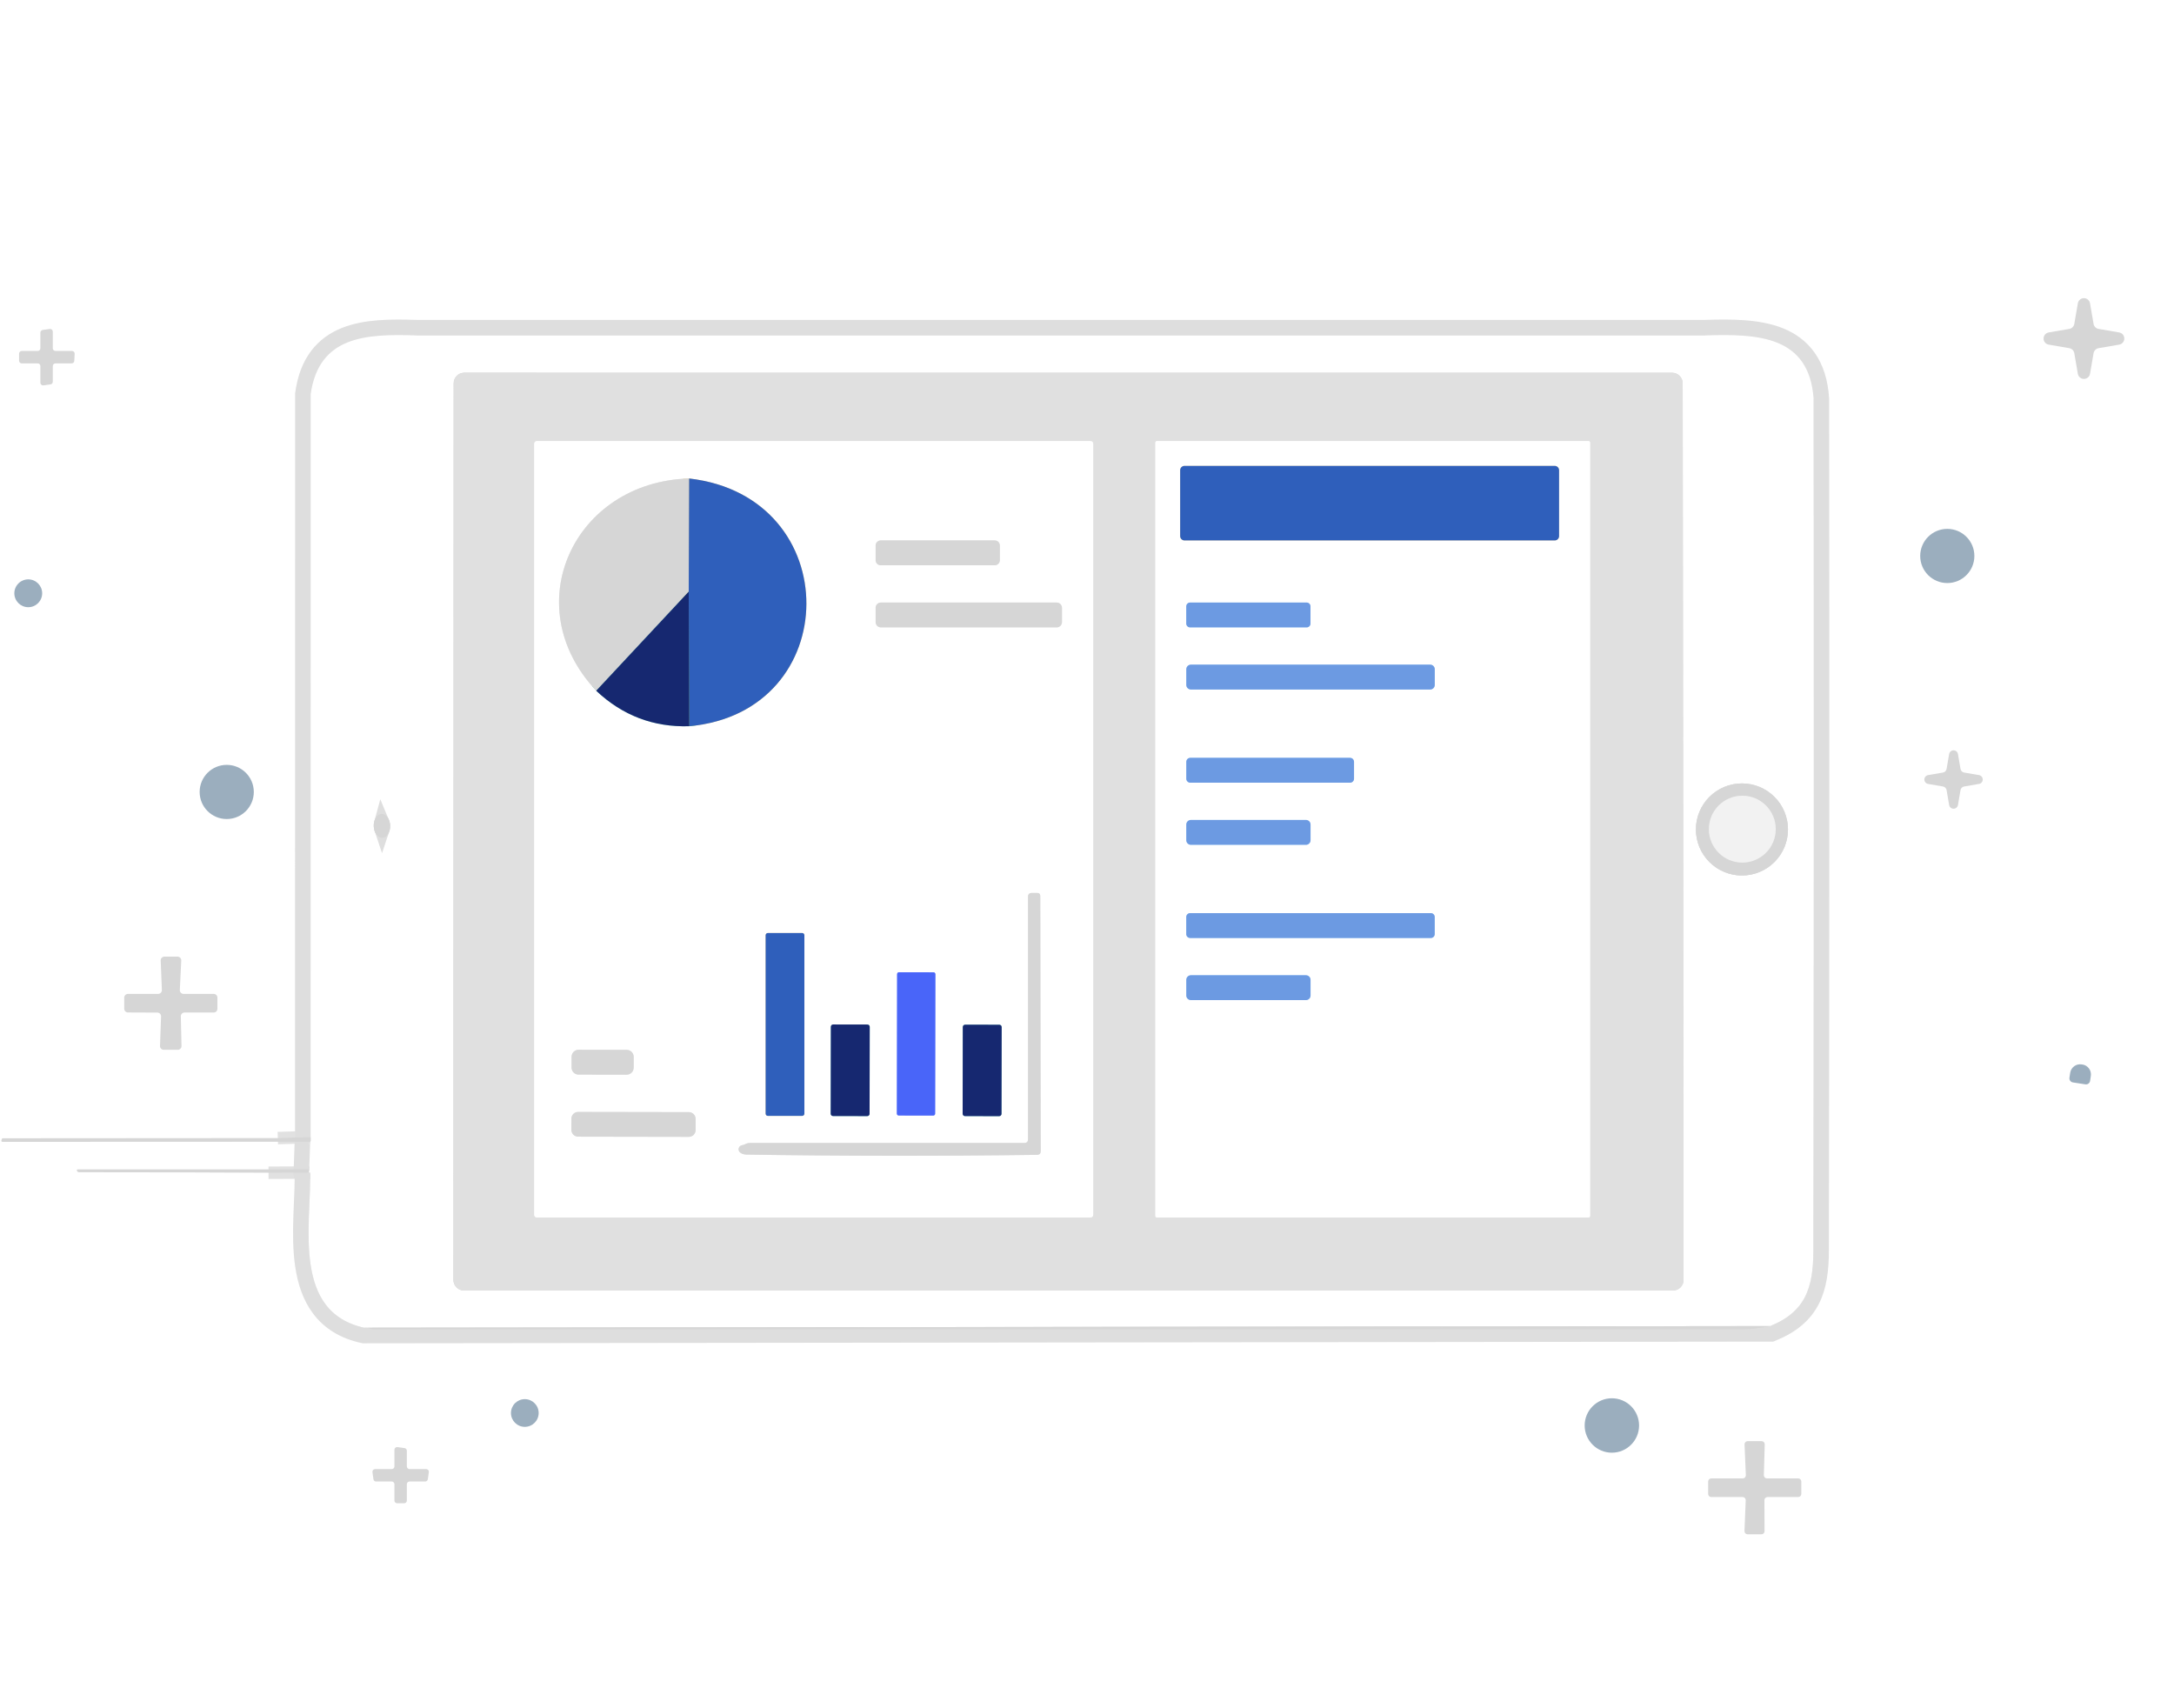 <svg width="350" height="275" viewBox="0 0 350 275" fill="none" xmlns="http://www.w3.org/2000/svg">
<path d="M274.51 54H66.981" stroke="#E1E1E1" stroke-opacity="0.537" stroke-width="2"/>
<path d="M291.98 64.24C292.034 109.92 292.02 155.594 291.94 201.26C291.93 207.4 290.64 211.17 284.98 213.48" stroke="#E1E1E1" stroke-opacity="0.537" stroke-width="2"/>
<path d="M284.982 213.48L58.672 213.75" stroke="#E4E4E4" stroke-width="2"/>
<path d="M58.671 213.75C47.051 211.23 50.071 197.37 49.941 188.76" stroke="#E1E1E1" stroke-opacity="0.537" stroke-width="2"/>
<path d="M49.942 188.76C49.702 188.933 49.649 188.763 49.782 188.25" stroke="#E4E4E4" stroke-width="2"/>
<path d="M49.941 183.801C50.008 183.727 50.028 183.477 50.001 183.051" stroke="#E4E4E4" stroke-width="2"/>
<path d="M50 183.05L50.01 63.5" stroke="#E1E1E1" stroke-opacity="0.537" stroke-width="2"/>
<path d="M43.23 188.79L49.941 188.76" stroke="#C7C7C7" stroke-opacity="0.537" stroke-width="2"/>
<path d="M58.672 213.75C58.978 213.71 59.252 213.744 59.492 213.85C59.725 213.95 59.972 214 60.232 214C133.739 214 207.245 214 280.752 214C281.672 214 283.082 213.827 284.982 213.48" stroke="#C7C7C7" stroke-opacity="0.537" stroke-width="2"/>
<path d="M50.001 183.051L44.73 183.211" stroke="#C7C7C7" stroke-opacity="0.537" stroke-width="2"/>
<path d="M269.34 207.75C269.791 207.75 270.223 207.571 270.542 207.252C270.861 206.933 271.04 206.501 271.04 206.05L270.9 61.71C270.9 61.487 270.856 61.266 270.771 61.059C270.685 60.853 270.56 60.666 270.402 60.508C270.244 60.35 270.057 60.225 269.851 60.139C269.644 60.054 269.423 60.01 269.2 60.01L74.74 60C74.289 60 73.857 60.179 73.538 60.498C73.219 60.817 73.04 61.249 73.04 61.7L73 206.05C73 206.501 73.179 206.933 73.498 207.252C73.817 207.571 74.249 207.75 74.7 207.75H269.34Z" stroke="#E4E4E4" stroke-width="2"/>
<path d="M287.851 133.529C287.851 131.564 287.071 129.679 285.681 128.289C284.291 126.9 282.407 126.119 280.441 126.119C279.468 126.119 278.505 126.311 277.606 126.683C276.707 127.056 275.89 127.601 275.202 128.289C274.514 128.978 273.968 129.794 273.595 130.693C273.223 131.592 273.031 132.556 273.031 133.529C273.031 134.502 273.223 135.466 273.595 136.365C273.968 137.264 274.514 138.081 275.202 138.769C275.89 139.457 276.707 140.003 277.606 140.375C278.505 140.747 279.468 140.939 280.441 140.939C282.407 140.939 284.291 140.158 285.681 138.769C287.071 137.379 287.851 135.494 287.851 133.529Z" stroke="#E4E4E4" stroke-width="2"/>
<path d="M61.546 134.878C61.719 134.873 61.889 134.818 62.047 134.716C62.204 134.615 62.345 134.468 62.462 134.286C62.579 134.103 62.67 133.887 62.73 133.651C62.789 133.415 62.816 133.163 62.808 132.91C62.8 132.657 62.759 132.407 62.686 132.175C62.612 131.943 62.509 131.733 62.381 131.557C62.253 131.382 62.104 131.244 61.941 131.152C61.778 131.06 61.605 131.015 61.431 131.02C61.258 131.025 61.088 131.08 60.931 131.182C60.774 131.284 60.632 131.43 60.515 131.613C60.398 131.796 60.307 132.011 60.248 132.247C60.188 132.483 60.162 132.735 60.169 132.988C60.177 133.242 60.218 133.492 60.292 133.724C60.365 133.956 60.468 134.165 60.596 134.341C60.724 134.516 60.874 134.654 61.037 134.746C61.2 134.839 61.373 134.883 61.546 134.878Z" stroke="#E4E4E4" stroke-width="2"/>
<path d="M176 71.44C176 71.323 175.954 71.211 175.871 71.129C175.789 71.046 175.677 71 175.56 71H86.44C86.323 71 86.211 71.046 86.129 71.129C86.046 71.211 86 71.323 86 71.44V195.56C86 195.677 86.046 195.789 86.129 195.871C86.211 195.954 86.323 196 86.44 196H175.56C175.677 196 175.789 195.954 175.871 195.871C175.954 195.789 176 195.677 176 195.56V71.44Z" stroke="#EBEBEB" stroke-width="2"/>
<path d="M256 71.26C256 71.191 255.973 71.125 255.924 71.076C255.875 71.027 255.809 71 255.74 71H186.26C186.191 71 186.125 71.027 186.076 71.076C186.027 71.125 186 71.191 186 71.26V195.74C186 195.809 186.027 195.875 186.076 195.924C186.125 195.973 186.191 196 186.26 196H255.74C255.809 196 255.875 195.973 255.924 195.924C255.973 195.875 256 195.809 256 195.74V71.26Z" stroke="#EBEBEB" stroke-width="2"/>
<path d="M95.992 111.199C100.212 115.179 105.202 117.083 110.962 116.909" stroke="#88E7D0" stroke-width="2"/>
<path d="M110.959 116.909C135.979 114.659 136.249 79.929 110.949 77.029" stroke="#F6D88F" stroke-width="2"/>
<path d="M110.949 77.029C92.449 77.539 83.059 97.449 95.989 111.199" stroke="#EBEBEB" stroke-width="2"/>
<path d="M110.949 77.029L110.879 95.249" stroke="#E1C37B" stroke-width="2"/>
<path d="M110.882 95.25L95.992 111.2" stroke="#73D2BC" stroke-width="2"/>
<path d="M110.959 116.91L110.879 95.25" stroke="#7EBF60" stroke-width="2"/>
<path d="M160.969 87.82C160.969 87.603 160.882 87.394 160.729 87.24C160.575 87.086 160.366 87 160.149 87H141.789C141.571 87 141.363 87.086 141.209 87.24C141.055 87.394 140.969 87.603 140.969 87.82V90.18C140.969 90.397 141.055 90.606 141.209 90.76C141.363 90.914 141.571 91 141.789 91H160.149C160.366 91 160.575 90.914 160.729 90.76C160.882 90.606 160.969 90.397 160.969 90.18V87.82Z" stroke="#EBEBEB" stroke-width="2"/>
<path d="M170.969 97.85C170.969 97.625 170.879 97.408 170.72 97.249C170.56 97.09 170.344 97 170.119 97H141.819C141.593 97 141.377 97.09 141.218 97.249C141.058 97.408 140.969 97.625 140.969 97.85V100.15C140.969 100.375 141.058 100.592 141.218 100.751C141.377 100.91 141.593 101 141.819 101H170.119C170.344 101 170.56 100.91 170.72 100.751C170.879 100.592 170.969 100.375 170.969 100.15V97.85Z" stroke="#EBEBEB" stroke-width="2"/>
<path d="M120.189 185.87C135.756 186.11 151.346 186.123 166.959 185.91C167.353 185.903 167.549 185.703 167.549 185.31L167.479 144.24C167.473 143.913 167.309 143.75 166.989 143.75H166.129C165.709 143.75 165.499 143.96 165.499 144.38V183.5C165.499 183.633 165.447 183.76 165.353 183.854C165.259 183.947 165.132 184 164.999 184H120.749C120.493 184 120.243 184.058 120.019 184.17C119.806 184.277 119.626 184.34 119.479 184.36C119.355 184.377 119.238 184.428 119.142 184.509C119.046 184.589 118.975 184.696 118.937 184.816C118.899 184.935 118.896 185.063 118.929 185.184C118.961 185.306 119.027 185.415 119.119 185.5C119.379 185.74 119.736 185.863 120.189 185.87Z" stroke="#EBEBEB" stroke-width="2"/>
<path d="M129.502 150.559C129.502 150.512 129.492 150.465 129.474 150.421C129.456 150.378 129.43 150.338 129.396 150.305C129.363 150.271 129.323 150.245 129.279 150.227C129.236 150.209 129.189 150.199 129.142 150.199H123.622C123.574 150.199 123.528 150.209 123.484 150.227C123.44 150.245 123.401 150.271 123.367 150.305C123.334 150.338 123.307 150.378 123.289 150.421C123.271 150.465 123.262 150.512 123.262 150.559V179.279C123.262 179.375 123.3 179.466 123.367 179.534C123.435 179.601 123.526 179.639 123.622 179.639H129.142C129.237 179.639 129.329 179.601 129.396 179.534C129.464 179.466 129.502 179.375 129.502 179.279V150.559Z" stroke="#F6D88F" stroke-width="2"/>
<path d="M150.59 156.826C150.59 156.786 150.582 156.747 150.567 156.711C150.552 156.675 150.53 156.641 150.502 156.614C150.475 156.586 150.441 156.563 150.405 156.548C150.369 156.533 150.33 156.525 150.29 156.525L144.73 156.516C144.651 156.515 144.574 156.547 144.518 156.603C144.462 156.659 144.43 156.735 144.43 156.815L144.391 179.275C144.391 179.314 144.398 179.353 144.413 179.39C144.428 179.426 144.45 179.459 144.478 179.487C144.506 179.515 144.539 179.537 144.575 179.553C144.612 179.568 144.651 179.575 144.69 179.576L150.25 179.585C150.33 179.585 150.406 179.554 150.462 179.498C150.519 179.442 150.55 179.365 150.551 179.286L150.59 156.826Z" stroke="#A4B2FC" stroke-width="2"/>
<path d="M140.023 165.306C140.023 165.257 140.013 165.209 139.995 165.164C139.976 165.12 139.949 165.079 139.915 165.044C139.881 165.01 139.84 164.982 139.795 164.964C139.75 164.945 139.702 164.935 139.653 164.935L134.133 164.926C134.085 164.926 134.037 164.935 133.992 164.954C133.947 164.972 133.906 164.999 133.872 165.034C133.837 165.068 133.81 165.109 133.791 165.154C133.772 165.198 133.763 165.246 133.763 165.295L133.738 179.295C133.738 179.344 133.748 179.392 133.766 179.437C133.785 179.482 133.812 179.522 133.846 179.557C133.88 179.591 133.921 179.619 133.966 179.637C134.011 179.656 134.059 179.666 134.108 179.666L139.628 179.675C139.676 179.675 139.724 179.666 139.769 179.647C139.814 179.629 139.855 179.602 139.889 179.568C139.924 179.533 139.951 179.492 139.97 179.448C139.989 179.403 139.998 179.355 139.998 179.306L140.023 165.306Z" stroke="#88E7D0" stroke-width="2"/>
<path d="M161.261 165.345C161.261 165.295 161.251 165.246 161.232 165.2C161.213 165.154 161.185 165.112 161.15 165.076C161.115 165.041 161.073 165.013 161.027 164.994C160.981 164.975 160.931 164.965 160.882 164.965L155.382 164.955C155.281 164.955 155.184 164.995 155.113 165.066C155.041 165.137 155.001 165.234 155.001 165.334L154.977 179.294C154.976 179.344 154.986 179.394 155.005 179.44C155.024 179.486 155.052 179.528 155.087 179.563C155.123 179.599 155.164 179.627 155.211 179.646C155.257 179.665 155.306 179.675 155.356 179.675L160.856 179.685C160.957 179.685 161.053 179.645 161.125 179.574C161.196 179.503 161.236 179.406 161.237 179.305L161.261 165.345Z" stroke="#88E7D0" stroke-width="2"/>
<path d="M102.023 170.14C102.023 169.84 101.904 169.552 101.693 169.34C101.481 169.128 101.194 169.008 100.895 169.008L93.154 168.994C93.006 168.994 92.859 169.023 92.722 169.079C92.585 169.136 92.46 169.219 92.355 169.324C92.25 169.428 92.166 169.553 92.109 169.69C92.052 169.827 92.023 169.974 92.022 170.122L92.019 171.862C92.019 172.162 92.138 172.45 92.349 172.662C92.561 172.874 92.848 172.994 93.147 172.994L100.888 173.008C101.036 173.008 101.183 172.979 101.32 172.922C101.457 172.866 101.582 172.783 101.687 172.678C101.792 172.573 101.876 172.449 101.933 172.312C101.99 172.175 102.019 172.028 102.02 171.88L102.023 170.14Z" stroke="#EBEBEB" stroke-width="2"/>
<path d="M111.991 180.127C111.992 179.984 111.964 179.842 111.909 179.71C111.855 179.577 111.775 179.457 111.674 179.356C111.573 179.254 111.453 179.174 111.32 179.119C111.188 179.064 111.047 179.035 110.903 179.035L93.083 179.004C92.794 179.003 92.517 179.118 92.312 179.322C92.107 179.526 91.992 179.803 91.992 180.092L91.988 181.892C91.988 182.035 92.016 182.177 92.07 182.309C92.125 182.442 92.205 182.562 92.306 182.663C92.407 182.765 92.527 182.845 92.659 182.9C92.792 182.955 92.933 182.984 93.076 182.984L110.896 183.015C111.185 183.015 111.463 182.901 111.668 182.697C111.872 182.493 111.988 182.216 111.988 181.927L111.991 180.127Z" stroke="#EBEBEB" stroke-width="2"/>
<path d="M251 75.7C251 75.514 250.926 75.336 250.795 75.205C250.664 75.074 250.486 75 250.3 75H190.7C190.608 75 190.517 75.018 190.432 75.053C190.347 75.088 190.27 75.14 190.205 75.205C190.14 75.27 190.088 75.347 190.053 75.432C190.018 75.517 190 75.608 190 75.7V86.3C190 86.486 190.074 86.664 190.205 86.795C190.336 86.926 190.514 87 190.7 87H250.3C250.486 87 250.664 86.926 250.795 86.795C250.926 86.664 251 86.486 251 86.3V75.7Z" stroke="#F6D88F" stroke-width="2"/>
<path d="M210.98 97.62C210.98 97.456 210.915 97.298 210.799 97.182C210.683 97.065 210.525 97 210.36 97H191.6C191.436 97 191.278 97.065 191.162 97.182C191.046 97.298 190.98 97.456 190.98 97.62V100.38C190.98 100.544 191.046 100.702 191.162 100.818C191.278 100.935 191.436 101 191.6 101H210.36C210.525 101 210.683 100.935 210.799 100.818C210.915 100.702 210.98 100.544 210.98 100.38V97.62Z" stroke="#BBE1FF" stroke-width="2"/>
<path d="M230.992 107.74C230.992 107.544 230.914 107.356 230.775 107.217C230.637 107.078 230.448 107 230.252 107H191.732C191.536 107 191.348 107.078 191.209 107.217C191.07 107.356 190.992 107.544 190.992 107.74V110.26C190.992 110.456 191.07 110.644 191.209 110.783C191.348 110.922 191.536 111 191.732 111H230.252C230.448 111 230.637 110.922 230.775 110.783C230.914 110.644 230.992 110.456 230.992 110.26V107.74Z" stroke="#BBE1FF" stroke-width="2"/>
<path d="M217.992 122.64C217.992 122.47 217.925 122.307 217.805 122.187C217.685 122.067 217.522 122 217.352 122H191.632C191.462 122 191.3 122.067 191.18 122.187C191.06 122.307 190.992 122.47 190.992 122.64V125.36C190.992 125.53 191.06 125.693 191.18 125.813C191.3 125.933 191.462 126 191.632 126H217.352C217.522 126 217.685 125.933 217.805 125.813C217.925 125.693 217.992 125.53 217.992 125.36V122.64Z" stroke="#BBE1FF" stroke-width="2"/>
<path d="M210.992 132.74C210.992 132.544 210.914 132.356 210.775 132.217C210.637 132.078 210.448 132 210.252 132H191.732C191.536 132 191.348 132.078 191.209 132.217C191.07 132.356 190.992 132.544 190.992 132.74V135.26C190.992 135.456 191.07 135.644 191.209 135.783C191.348 135.922 191.536 136 191.732 136H210.252C210.448 136 210.637 135.922 210.775 135.783C210.914 135.644 210.992 135.456 210.992 135.26V132.74Z" stroke="#BBE1FF" stroke-width="2"/>
<path d="M230.98 147.62C230.98 147.456 230.915 147.298 230.799 147.182C230.683 147.065 230.525 147 230.36 147H191.6C191.436 147 191.278 147.065 191.162 147.182C191.046 147.298 190.98 147.456 190.98 147.62V150.38C190.98 150.544 191.046 150.702 191.162 150.818C191.278 150.935 191.436 151 191.6 151H230.36C230.525 151 230.683 150.935 230.799 150.818C230.915 150.702 230.98 150.544 230.98 150.38V147.62Z" stroke="#BBE1FF" stroke-width="2"/>
<path d="M210.992 157.74C210.992 157.544 210.914 157.356 210.775 157.217C210.637 157.078 210.448 157 210.252 157H191.732C191.536 157 191.348 157.078 191.209 157.217C191.07 157.356 190.992 157.544 190.992 157.74V160.26C190.992 160.456 191.07 160.644 191.209 160.783C191.348 160.922 191.536 161 191.732 161H210.252C210.448 161 210.637 160.922 210.775 160.783C210.914 160.644 210.992 160.456 210.992 160.26V157.74Z" stroke="#BBE1FF" stroke-width="2"/>
<path d="M285.881 133.48C285.881 132.053 285.314 130.684 284.305 129.675C283.296 128.666 281.928 128.1 280.501 128.1C279.074 128.1 277.706 128.666 276.697 129.675C275.688 130.684 275.121 132.053 275.121 133.48C275.121 134.186 275.26 134.886 275.531 135.538C275.801 136.191 276.197 136.784 276.697 137.284C277.196 137.783 277.79 138.18 278.442 138.45C279.095 138.72 279.795 138.86 280.501 138.86C281.208 138.86 281.907 138.72 282.56 138.45C283.213 138.18 283.806 137.783 284.305 137.284C284.805 136.784 285.201 136.191 285.472 135.538C285.742 134.886 285.881 134.186 285.881 133.48Z" stroke="#E4E4E4" stroke-width="2"/>
<path d="M6.07 58.499H3.5C3.386 58.499 3.277 58.454 3.196 58.373C3.116 58.293 3.07 58.183 3.07 58.069V56.929C3.07 56.815 3.116 56.706 3.196 56.625C3.277 56.545 3.386 56.499 3.5 56.499H6.07C6.184 56.499 6.294 56.454 6.374 56.373C6.455 56.293 6.5 56.183 6.5 56.069V53.539C6.502 53.437 6.54 53.338 6.608 53.261C6.675 53.184 6.769 53.134 6.87 53.119L8.01 52.959C8.071 52.951 8.132 52.955 8.191 52.972C8.25 52.989 8.304 53.019 8.35 53.059C8.397 53.098 8.434 53.148 8.46 53.203C8.486 53.258 8.499 53.318 8.5 53.379V56.069C8.5 56.183 8.546 56.293 8.626 56.373C8.707 56.454 8.816 56.499 8.93 56.499H11.59C11.649 56.499 11.706 56.511 11.76 56.534C11.813 56.557 11.861 56.59 11.902 56.632C11.942 56.674 11.973 56.724 11.993 56.779C12.014 56.833 12.023 56.891 12.02 56.949L11.96 58.089C11.955 58.2 11.908 58.304 11.828 58.38C11.747 58.457 11.641 58.499 11.53 58.499H8.93C8.816 58.499 8.707 58.545 8.626 58.625C8.546 58.706 8.5 58.815 8.5 58.929V61.459C8.499 61.562 8.461 61.661 8.393 61.738C8.325 61.815 8.232 61.865 8.13 61.879L6.99 62.039C6.93 62.048 6.868 62.043 6.81 62.026C6.751 62.009 6.697 61.98 6.65 61.94C6.604 61.9 6.567 61.851 6.541 61.796C6.515 61.74 6.501 61.68 6.5 61.619V58.929C6.5 58.815 6.455 58.706 6.374 58.625C6.294 58.545 6.184 58.499 6.07 58.499Z" fill="#D6D6D6"/>
<g filter="url(#filter0_d_1053_10279)">
<path d="M66.981 53.999H274.511C282.881 53.739 291.291 53.969 291.981 64.239C292.034 109.919 292.021 155.593 291.941 201.259C291.931 207.399 290.641 211.169 284.981 213.479L58.671 213.749C47.051 211.229 50.071 197.369 49.941 188.759C49.701 188.933 49.648 188.763 49.781 188.249L49.941 183.799C50.008 183.726 50.028 183.476 50.001 183.049L50.011 63.499C51.321 54.099 58.881 53.729 66.981 53.999ZM269.341 207.749C269.792 207.749 270.224 207.57 270.543 207.251C270.862 206.933 271.041 206.5 271.041 206.049L270.901 61.709C270.901 61.486 270.857 61.265 270.771 61.059C270.686 60.852 270.561 60.665 270.403 60.507C270.245 60.349 270.058 60.224 269.851 60.139C269.645 60.053 269.424 60.009 269.201 60.009L74.741 59.999C74.29 59.999 73.858 60.178 73.539 60.497C73.22 60.816 73.041 61.248 73.041 61.699L73.001 206.049C73.001 206.5 73.18 206.933 73.499 207.251C73.817 207.57 74.25 207.749 74.701 207.749H269.341ZM287.851 133.529C287.851 131.564 287.07 129.679 285.68 128.29C284.291 126.9 282.406 126.119 280.441 126.119C279.468 126.119 278.504 126.311 277.605 126.683C276.706 127.056 275.889 127.602 275.201 128.29C274.513 128.978 273.967 129.795 273.595 130.694C273.222 131.593 273.031 132.556 273.031 133.529C273.031 134.502 273.222 135.466 273.595 136.365C273.967 137.264 274.513 138.081 275.201 138.769C275.889 139.457 276.706 140.003 277.605 140.375C278.504 140.748 279.468 140.939 280.441 140.939C282.406 140.939 284.291 140.159 285.68 138.769C287.07 137.379 287.851 135.495 287.851 133.529ZM61.548 134.878C61.721 134.873 61.892 134.818 62.049 134.717C62.206 134.615 62.347 134.468 62.464 134.286C62.581 134.103 62.672 133.887 62.732 133.651C62.791 133.415 62.818 133.163 62.81 132.91C62.803 132.657 62.761 132.407 62.688 132.175C62.615 131.943 62.511 131.733 62.383 131.557C62.255 131.382 62.106 131.244 61.943 131.152C61.78 131.06 61.607 131.015 61.434 131.02C61.26 131.025 61.09 131.08 60.933 131.182C60.776 131.284 60.635 131.43 60.517 131.613C60.4 131.796 60.309 132.011 60.25 132.247C60.191 132.483 60.164 132.735 60.171 132.988C60.179 133.242 60.221 133.492 60.294 133.724C60.367 133.956 60.471 134.166 60.598 134.341C60.726 134.517 60.876 134.654 61.039 134.747C61.202 134.839 61.375 134.884 61.548 134.878Z" fill="white"/>
<path d="M293.231 64.238L293.231 64.197L293.228 64.156C293.044 61.419 292.338 59.246 291.163 57.556C289.984 55.861 288.394 54.74 286.595 54.012C283.081 52.59 278.626 52.621 274.491 52.749H67.002C62.989 52.616 58.823 52.619 55.483 53.963C53.774 54.651 52.255 55.697 51.078 57.259C49.904 58.816 49.123 60.814 48.773 63.327L48.761 63.413L48.761 63.499L48.751 183.049L48.751 183.088L48.753 183.127C48.756 183.169 48.758 183.207 48.759 183.241L48.708 183.297L48.692 183.754L48.536 188.077C48.51 188.191 48.488 188.309 48.474 188.425C48.459 188.552 48.433 188.833 48.528 189.136C48.559 189.233 48.609 189.358 48.695 189.486C48.691 190.726 48.633 192.055 48.573 193.461C48.539 194.251 48.504 195.065 48.476 195.901C48.392 198.466 48.386 201.176 48.76 203.72C49.134 206.263 49.899 208.729 51.426 210.746C52.974 212.793 55.234 214.283 58.406 214.971L58.538 214.999L58.672 214.999L284.982 214.729L285.227 214.729L285.453 214.637C288.49 213.397 290.492 211.701 291.69 209.379C292.861 207.11 293.186 204.388 293.191 201.261C293.271 155.594 293.284 109.919 293.231 64.238ZM48.759 183.463C48.759 183.463 48.759 183.462 48.76 183.46L48.759 183.463ZM269.651 61.709V61.711L269.791 206.049C269.791 206.05 269.791 206.05 269.791 206.05C269.791 206.169 269.743 206.283 269.659 206.367C269.575 206.452 269.46 206.499 269.341 206.499H74.701C74.582 206.499 74.467 206.452 74.383 206.367C74.298 206.283 74.251 206.169 74.251 206.05C74.251 206.05 74.251 206.049 74.251 206.049L74.291 61.7V61.699C74.291 61.58 74.338 61.465 74.423 61.381C74.507 61.297 74.621 61.249 74.741 61.249C74.741 61.249 74.741 61.249 74.741 61.249L269.201 61.259C269.26 61.259 269.318 61.271 269.373 61.294C269.428 61.316 269.477 61.349 269.519 61.391C269.561 61.433 269.594 61.483 269.617 61.537C269.639 61.592 269.651 61.65 269.651 61.709ZM280.441 127.369C282.075 127.369 283.641 128.018 284.797 129.174C285.952 130.329 286.601 131.896 286.601 133.529C286.601 135.163 285.952 136.73 284.797 137.885C283.641 139.04 282.075 139.689 280.441 139.689C279.632 139.689 278.831 139.53 278.083 139.22C277.336 138.911 276.657 138.457 276.085 137.885C275.513 137.313 275.059 136.634 274.75 135.887C274.44 135.139 274.281 134.338 274.281 133.529C274.281 132.72 274.44 131.919 274.75 131.172C275.059 130.425 275.513 129.746 276.085 129.174C276.657 128.602 277.336 128.148 278.083 127.838C278.831 127.529 279.632 127.369 280.441 127.369ZM61.52 133.346C61.515 133.366 61.51 133.384 61.504 133.402C61.498 133.384 61.492 133.366 61.486 133.348C61.449 133.23 61.425 133.094 61.421 132.951C61.417 132.808 61.432 132.672 61.462 132.552C61.467 132.533 61.472 132.515 61.477 132.497C61.484 132.514 61.49 132.532 61.496 132.551C61.533 132.669 61.556 132.804 61.561 132.947C61.565 133.09 61.55 133.227 61.52 133.346Z" stroke="#DEDEDE" stroke-width="2.5"/>
</g>
<path d="M269.34 207.75H74.7C74.249 207.75 73.817 207.571 73.498 207.252C73.179 206.933 73 206.501 73 206.05L73.04 61.7C73.04 61.249 73.219 60.817 73.538 60.498C73.857 60.179 74.289 60 74.74 60L269.2 60.01C269.423 60.01 269.644 60.054 269.851 60.139C270.057 60.225 270.244 60.35 270.402 60.508C270.56 60.666 270.685 60.853 270.771 61.059C270.856 61.266 270.9 61.487 270.9 61.71L271.04 206.05C271.04 206.501 270.861 206.933 270.542 207.252C270.223 207.571 269.791 207.75 269.34 207.75ZM176 71.44C176 71.323 175.954 71.211 175.871 71.129C175.789 71.046 175.677 71 175.56 71H86.44C86.323 71 86.211 71.046 86.129 71.129C86.046 71.211 86 71.323 86 71.44V195.56C86 195.677 86.046 195.789 86.129 195.871C86.211 195.954 86.323 196 86.44 196H175.56C175.677 196 175.789 195.954 175.871 195.871C175.954 195.789 176 195.677 176 195.56V71.44ZM256 71.26C256 71.191 255.973 71.125 255.924 71.076C255.875 71.027 255.809 71 255.74 71H186.26C186.191 71 186.125 71.027 186.076 71.076C186.027 71.125 186 71.191 186 71.26V195.74C186 195.809 186.027 195.875 186.076 195.924C186.125 195.973 186.191 196 186.26 196H255.74C255.809 196 255.875 195.973 255.924 195.924C255.973 195.875 256 195.809 256 195.74V71.26Z" fill="#E0E0E0"/>
<path d="M176 195.56C176 195.677 175.954 195.789 175.871 195.871C175.789 195.954 175.677 196 175.56 196H86.44C86.323 196 86.211 195.954 86.129 195.871C86.046 195.789 86 195.677 86 195.56V71.44C86 71.323 86.046 71.211 86.129 71.129C86.211 71.046 86.323 71 86.44 71H175.56C175.677 71 175.789 71.046 175.871 71.129C175.954 71.211 176 71.323 176 71.44V195.56ZM95.99 111.2C100.21 115.18 105.2 117.083 110.96 116.91C135.98 114.66 136.25 79.93 110.95 77.03C92.45 77.54 83.06 97.45 95.99 111.2ZM160.97 87.82C160.97 87.603 160.884 87.394 160.73 87.24C160.576 87.086 160.367 87 160.15 87H141.79C141.573 87 141.364 87.086 141.21 87.24C141.056 87.394 140.97 87.603 140.97 87.82V90.18C140.97 90.397 141.056 90.606 141.21 90.76C141.364 90.914 141.573 91 141.79 91H160.15C160.367 91 160.576 90.914 160.73 90.76C160.884 90.606 160.97 90.397 160.97 90.18V87.82ZM170.97 97.85C170.97 97.625 170.88 97.408 170.721 97.249C170.562 97.09 170.345 97 170.12 97H141.82C141.595 97 141.378 97.09 141.219 97.249C141.06 97.408 140.97 97.625 140.97 97.85V100.15C140.97 100.375 141.06 100.592 141.219 100.751C141.378 100.91 141.595 101 141.82 101H170.12C170.345 101 170.562 100.91 170.721 100.751C170.88 100.592 170.97 100.375 170.97 100.15V97.85ZM120.19 185.87C135.757 186.11 151.347 186.123 166.96 185.91C167.353 185.903 167.55 185.703 167.55 185.31L167.48 144.24C167.473 143.913 167.31 143.75 166.99 143.75H166.13C165.71 143.75 165.5 143.96 165.5 144.38V183.5C165.5 183.633 165.447 183.76 165.354 183.854C165.26 183.947 165.133 184 165 184H120.75C120.494 184 120.244 184.058 120.02 184.17C119.807 184.277 119.627 184.34 119.48 184.36C119.356 184.377 119.239 184.428 119.142 184.509C119.046 184.589 118.975 184.696 118.937 184.816C118.9 184.935 118.897 185.063 118.929 185.184C118.961 185.306 119.028 185.415 119.12 185.5C119.38 185.74 119.737 185.863 120.19 185.87ZM129.5 150.56C129.5 150.513 129.491 150.466 129.473 150.422C129.455 150.379 129.428 150.339 129.395 150.305C129.361 150.272 129.321 150.245 129.278 150.227C129.234 150.209 129.187 150.2 129.14 150.2H123.62C123.573 150.2 123.526 150.209 123.482 150.227C123.439 150.245 123.399 150.272 123.365 150.305C123.332 150.339 123.306 150.379 123.287 150.422C123.269 150.466 123.26 150.513 123.26 150.56V179.28C123.26 179.375 123.298 179.467 123.365 179.535C123.433 179.602 123.525 179.64 123.62 179.64H129.14C129.235 179.64 129.327 179.602 129.395 179.535C129.462 179.467 129.5 179.375 129.5 179.28V150.56ZM150.59 156.825C150.59 156.786 150.582 156.747 150.567 156.711C150.552 156.674 150.53 156.641 150.502 156.613C150.474 156.585 150.441 156.563 150.405 156.548C150.368 156.533 150.329 156.525 150.29 156.525L144.73 156.515C144.651 156.515 144.574 156.547 144.518 156.603C144.462 156.659 144.43 156.735 144.43 156.815L144.39 179.275C144.39 179.314 144.398 179.353 144.413 179.389C144.428 179.426 144.45 179.459 144.478 179.487C144.506 179.515 144.539 179.537 144.575 179.552C144.612 179.567 144.65 179.575 144.69 179.575L150.25 179.585C150.329 179.585 150.406 179.553 150.462 179.497C150.518 179.441 150.55 179.365 150.55 179.285L150.59 156.825ZM140.022 165.305C140.022 165.257 140.013 165.209 139.994 165.164C139.976 165.119 139.949 165.078 139.914 165.044C139.88 165.009 139.839 164.982 139.794 164.963C139.75 164.945 139.701 164.935 139.653 164.935L134.133 164.925C134.084 164.925 134.036 164.935 133.991 164.953C133.946 164.972 133.905 164.999 133.871 165.033C133.837 165.067 133.809 165.108 133.791 165.153C133.772 165.198 133.762 165.246 133.762 165.294L133.738 179.294C133.738 179.343 133.747 179.391 133.766 179.436C133.784 179.481 133.811 179.522 133.846 179.556C133.88 179.591 133.921 179.618 133.966 179.637C134.01 179.655 134.059 179.665 134.107 179.665L139.627 179.675C139.676 179.675 139.724 179.665 139.769 179.647C139.814 179.628 139.855 179.601 139.889 179.567C139.923 179.533 139.951 179.492 139.969 179.447C139.988 179.402 139.998 179.354 139.998 179.305L140.022 165.305ZM161.262 165.346C161.262 165.296 161.253 165.246 161.234 165.2C161.215 165.154 161.187 165.112 161.151 165.077C161.116 165.041 161.074 165.013 161.028 164.994C160.982 164.975 160.933 164.965 160.883 164.965L155.383 164.955C155.282 164.955 155.185 164.995 155.114 165.066C155.043 165.137 155.002 165.234 155.002 165.335L154.978 179.294C154.978 179.344 154.987 179.394 155.006 179.44C155.025 179.486 155.053 179.528 155.089 179.563C155.124 179.599 155.166 179.627 155.212 179.646C155.258 179.665 155.307 179.675 155.357 179.675L160.857 179.685C160.958 179.685 161.055 179.645 161.126 179.574C161.197 179.503 161.238 179.406 161.238 179.305L161.262 165.346ZM102.021 170.139C102.022 169.839 101.903 169.551 101.692 169.339C101.48 169.127 101.193 169.007 100.894 169.007L93.153 168.993C93.005 168.993 92.858 169.022 92.721 169.078C92.584 169.135 92.459 169.218 92.354 169.323C92.249 169.428 92.165 169.552 92.108 169.689C92.051 169.826 92.022 169.973 92.022 170.121L92.019 171.861C92.018 172.161 92.137 172.449 92.348 172.661C92.56 172.873 92.847 172.993 93.147 172.993L100.886 173.007C101.035 173.007 101.182 172.978 101.319 172.922C101.456 172.865 101.581 172.782 101.686 172.677C101.791 172.572 101.875 172.448 101.932 172.311C101.989 172.174 102.018 172.027 102.019 171.879L102.021 170.139ZM111.992 180.128C111.992 179.984 111.964 179.843 111.909 179.71C111.855 179.578 111.775 179.458 111.674 179.356C111.573 179.255 111.453 179.174 111.32 179.119C111.188 179.064 111.047 179.036 110.904 179.036L93.084 179.005C92.794 179.004 92.517 179.118 92.312 179.322C92.108 179.526 91.992 179.803 91.992 180.092L91.988 181.893C91.988 182.036 92.016 182.177 92.071 182.31C92.125 182.442 92.205 182.562 92.306 182.664C92.407 182.765 92.527 182.846 92.659 182.901C92.792 182.956 92.933 182.984 93.076 182.984L110.896 183.016C111.186 183.016 111.463 182.902 111.668 182.698C111.873 182.494 111.988 182.217 111.988 181.928L111.992 180.128Z" fill="white"/>
<path d="M256 195.74C256 195.809 255.973 195.875 255.924 195.924C255.875 195.973 255.809 196 255.74 196H186.26C186.191 196 186.125 195.973 186.076 195.924C186.027 195.875 186 195.809 186 195.74V71.26C186 71.191 186.027 71.125 186.076 71.076C186.125 71.027 186.191 71 186.26 71H255.74C255.809 71 255.875 71.027 255.924 71.076C255.973 71.125 256 71.191 256 71.26V195.74ZM251 75.7C251 75.514 250.926 75.336 250.795 75.205C250.664 75.074 250.486 75 250.3 75H190.7C190.608 75 190.517 75.018 190.432 75.053C190.347 75.088 190.27 75.14 190.205 75.205C190.14 75.27 190.088 75.347 190.053 75.432C190.018 75.517 190 75.608 190 75.7V86.3C190 86.486 190.074 86.664 190.205 86.795C190.336 86.926 190.514 87 190.7 87H250.3C250.486 87 250.664 86.926 250.795 86.795C250.926 86.664 251 86.486 251 86.3V75.7ZM210.98 97.62C210.98 97.456 210.915 97.298 210.798 97.182C210.682 97.065 210.524 97 210.36 97H191.6C191.436 97 191.278 97.065 191.162 97.182C191.045 97.298 190.98 97.456 190.98 97.62V100.38C190.98 100.544 191.045 100.702 191.162 100.818C191.278 100.935 191.436 101 191.6 101H210.36C210.524 101 210.682 100.935 210.798 100.818C210.915 100.702 210.98 100.544 210.98 100.38V97.62ZM230.99 107.74C230.99 107.544 230.912 107.356 230.773 107.217C230.634 107.078 230.446 107 230.25 107H191.73C191.534 107 191.346 107.078 191.207 107.217C191.068 107.356 190.99 107.544 190.99 107.74V110.26C190.99 110.456 191.068 110.644 191.207 110.783C191.346 110.922 191.534 111 191.73 111H230.25C230.446 111 230.634 110.922 230.773 110.783C230.912 110.644 230.99 110.456 230.99 110.26V107.74ZM217.99 122.64C217.99 122.47 217.923 122.307 217.803 122.187C217.683 122.067 217.52 122 217.35 122H191.63C191.46 122 191.297 122.067 191.177 122.187C191.057 122.307 190.99 122.47 190.99 122.64V125.36C190.99 125.53 191.057 125.693 191.177 125.813C191.297 125.933 191.46 126 191.63 126H217.35C217.52 126 217.683 125.933 217.803 125.813C217.923 125.693 217.99 125.53 217.99 125.36V122.64ZM210.99 132.74C210.99 132.544 210.912 132.356 210.773 132.217C210.634 132.078 210.446 132 210.25 132H191.73C191.534 132 191.346 132.078 191.207 132.217C191.068 132.356 190.99 132.544 190.99 132.74V135.26C190.99 135.456 191.068 135.644 191.207 135.783C191.346 135.922 191.534 136 191.73 136H210.25C210.446 136 210.634 135.922 210.773 135.783C210.912 135.644 210.99 135.456 210.99 135.26V132.74ZM230.98 147.62C230.98 147.456 230.915 147.298 230.798 147.182C230.682 147.065 230.524 147 230.36 147H191.6C191.436 147 191.278 147.065 191.162 147.182C191.045 147.298 190.98 147.456 190.98 147.62V150.38C190.98 150.544 191.045 150.702 191.162 150.818C191.278 150.935 191.436 151 191.6 151H230.36C230.524 151 230.682 150.935 230.798 150.818C230.915 150.702 230.98 150.544 230.98 150.38V147.62ZM210.99 157.74C210.99 157.544 210.912 157.356 210.773 157.217C210.634 157.078 210.446 157 210.25 157H191.73C191.534 157 191.346 157.078 191.207 157.217C191.068 157.356 190.99 157.544 190.99 157.74V160.26C190.99 160.456 191.068 160.644 191.207 160.783C191.346 160.922 191.534 161 191.73 161H210.25C210.446 161 210.634 160.922 210.773 160.783C210.912 160.644 210.99 160.456 210.99 160.26V157.74Z" fill="white"/>
<path d="M250.3 75H190.7C190.313 75 190 75.313 190 75.7V86.3C190 86.687 190.313 87 190.7 87H250.3C250.687 87 251 86.687 251 86.3V75.7C251 75.313 250.687 75 250.3 75Z" fill="#2F5FBB"/>
<path d="M110.949 77.029L110.879 95.249L95.989 111.199C83.059 97.449 92.449 77.539 110.949 77.029Z" fill="#D6D6D6"/>
<path d="M110.959 116.909L110.879 95.249L110.949 77.029C136.249 79.929 135.979 114.659 110.959 116.909Z" fill="#2F5FBB"/>
<path d="M313.501 93.861C315.909 93.861 317.861 91.909 317.861 89.501C317.861 87.093 315.909 85.141 313.501 85.141C311.093 85.141 309.141 87.093 309.141 89.501C309.141 91.909 311.093 93.861 313.501 93.861Z" fill="#3C6180" fill-opacity="0.51"/>
<path d="M160.149 87H141.789C141.336 87 140.969 87.367 140.969 87.82V90.18C140.969 90.633 141.336 91 141.789 91H160.149C160.602 91 160.969 90.633 160.969 90.18V87.82C160.969 87.367 160.602 87 160.149 87Z" fill="#D6D6D6"/>
<path d="M4.549 97.749C5.786 97.749 6.789 96.747 6.789 95.51C6.789 94.272 5.786 93.269 4.549 93.269C3.311 93.269 2.309 94.272 2.309 95.51C2.309 96.747 3.311 97.749 4.549 97.749Z" fill="#3C6180" fill-opacity="0.51"/>
<path d="M110.878 95.25L110.958 116.91C105.198 117.083 100.208 115.18 95.988 111.2L110.878 95.25Z" fill="#162870"/>
<path d="M170.119 97H141.819C141.349 97 140.969 97.381 140.969 97.85V100.15C140.969 100.619 141.349 101 141.819 101H170.119C170.588 101 170.969 100.619 170.969 100.15V97.85C170.969 97.381 170.588 97 170.119 97Z" fill="#D6D6D6"/>
<path d="M210.36 97H191.6C191.258 97 190.98 97.278 190.98 97.62V100.38C190.98 100.722 191.258 101 191.6 101H210.36C210.703 101 210.98 100.722 210.98 100.38V97.62C210.98 97.278 210.703 97 210.36 97Z" fill="#6C9AE2"/>
<path d="M230.248 107H191.728C191.32 107 190.988 107.331 190.988 107.74V110.26C190.988 110.669 191.32 111 191.728 111H230.248C230.657 111 230.988 110.669 230.988 110.26V107.74C230.988 107.331 230.657 107 230.248 107Z" fill="#6C9AE2"/>
<path d="M316.219 124.369L318.609 124.779C318.777 124.808 318.929 124.895 319.039 125.025C319.149 125.155 319.209 125.319 319.209 125.489C319.209 125.66 319.149 125.824 319.039 125.954C318.929 126.084 318.777 126.171 318.609 126.199L316.219 126.609C316.072 126.634 315.936 126.705 315.83 126.81C315.724 126.916 315.654 127.052 315.629 127.199L315.219 129.589C315.191 129.757 315.104 129.91 314.974 130.02C314.844 130.13 314.679 130.19 314.509 130.19C314.339 130.19 314.174 130.13 314.044 130.02C313.914 129.91 313.827 129.757 313.799 129.589L313.389 127.199C313.364 127.052 313.294 126.916 313.188 126.81C313.082 126.705 312.946 126.634 312.799 126.609L310.409 126.199C310.241 126.171 310.089 126.084 309.979 125.954C309.869 125.824 309.809 125.66 309.809 125.489C309.809 125.319 309.869 125.155 309.979 125.025C310.089 124.895 310.241 124.808 310.409 124.779L312.799 124.369C312.946 124.345 313.082 124.274 313.188 124.169C313.294 124.063 313.364 123.927 313.389 123.779L313.799 121.389C313.827 121.222 313.914 121.069 314.044 120.959C314.174 120.849 314.339 120.789 314.509 120.789C314.679 120.789 314.844 120.849 314.974 120.959C315.104 121.069 315.191 121.222 315.219 121.389L315.629 123.779C315.654 123.927 315.724 124.063 315.83 124.169C315.936 124.274 316.072 124.345 316.219 124.369Z" fill="#D6D6D6"/>
<path d="M337.865 52.951L341.17 53.518C341.402 53.557 341.613 53.677 341.765 53.857C341.917 54.037 342 54.265 342 54.5C342 54.735 341.917 54.963 341.765 55.143C341.613 55.323 341.402 55.443 341.17 55.482L337.865 56.049C337.661 56.083 337.473 56.18 337.327 56.327C337.18 56.473 337.083 56.661 337.049 56.865L336.482 60.17C336.443 60.402 336.323 60.613 336.143 60.765C335.963 60.917 335.735 61 335.5 61C335.265 61 335.037 60.917 334.857 60.765C334.677 60.613 334.557 60.402 334.518 60.17L333.951 56.865C333.917 56.661 333.82 56.473 333.674 56.327C333.527 56.18 333.339 56.083 333.135 56.049L329.83 55.482C329.598 55.443 329.387 55.323 329.235 55.143C329.083 54.963 329 54.735 329 54.5C329 54.265 329.083 54.037 329.235 53.857C329.387 53.677 329.598 53.557 329.83 53.518L333.135 52.951C333.339 52.917 333.527 52.82 333.674 52.673C333.82 52.527 333.917 52.339 333.951 52.135L334.518 48.83C334.557 48.598 334.677 48.387 334.857 48.235C335.037 48.083 335.265 48 335.5 48C335.735 48 335.963 48.083 336.143 48.235C336.323 48.387 336.443 48.598 336.482 48.83L337.049 52.135C337.083 52.339 337.18 52.527 337.327 52.673C337.473 52.82 337.661 52.917 337.865 52.951Z" fill="#D6D6D6"/>
<path d="M217.348 122H191.628C191.275 122 190.988 122.287 190.988 122.64V125.36C190.988 125.713 191.275 126 191.628 126H217.348C217.702 126 217.988 125.713 217.988 125.36V122.64C217.988 122.287 217.702 122 217.348 122Z" fill="#6C9AE2"/>
<path d="M36.501 131.851C38.909 131.851 40.861 129.899 40.861 127.491C40.861 125.083 38.909 123.131 36.501 123.131C34.093 123.131 32.141 125.083 32.141 127.491C32.141 129.899 34.093 131.851 36.501 131.851Z" fill="#3C6180" fill-opacity="0.51"/>
<path d="M287.851 133.529C287.851 135.494 287.071 137.379 285.681 138.769C284.291 140.158 282.407 140.939 280.441 140.939C279.468 140.939 278.505 140.747 277.606 140.375C276.707 140.003 275.89 139.457 275.202 138.769C274.514 138.081 273.968 137.264 273.595 136.365C273.223 135.466 273.031 134.502 273.031 133.529C273.031 132.556 273.223 131.592 273.595 130.693C273.968 129.794 274.514 128.978 275.202 128.289C275.89 127.601 276.707 127.056 277.606 126.683C278.505 126.311 279.468 126.119 280.441 126.119C282.407 126.119 284.291 126.9 285.681 128.289C287.071 129.679 287.851 131.564 287.851 133.529ZM285.881 133.479C285.881 132.052 285.314 130.684 284.305 129.675C283.297 128.666 281.928 128.099 280.501 128.099C279.074 128.099 277.706 128.666 276.697 129.675C275.688 130.684 275.121 132.052 275.121 133.479C275.121 134.186 275.26 134.885 275.531 135.538C275.801 136.191 276.197 136.784 276.697 137.283C277.197 137.783 277.79 138.179 278.442 138.45C279.095 138.72 279.795 138.859 280.501 138.859C281.208 138.859 281.907 138.72 282.56 138.45C283.213 138.179 283.806 137.783 284.305 137.283C284.805 136.784 285.201 136.191 285.472 135.538C285.742 134.885 285.881 134.186 285.881 133.479Z" fill="#D6D6D6"/>
<path d="M280.501 138.86C283.472 138.86 285.881 136.451 285.881 133.48C285.881 130.508 283.472 128.1 280.501 128.1C277.53 128.1 275.121 130.508 275.121 133.48C275.121 136.451 277.53 138.86 280.501 138.86Z" fill="#F2F2F2"/>
<path d="M60.172 132.99C60.204 134.055 60.82 134.902 61.549 134.88C62.278 134.858 62.843 133.977 62.811 132.912C62.779 131.846 62.163 131 61.434 131.022C60.706 131.043 60.141 131.924 60.172 132.99Z" fill="#D6D6D6"/>
<path d="M210.248 132H191.728C191.32 132 190.988 132.331 190.988 132.74V135.26C190.988 135.669 191.32 136 191.728 136H210.248C210.657 136 210.988 135.669 210.988 135.26V132.74C210.988 132.331 210.657 132 210.248 132Z" fill="#6C9AE2"/>
<path d="M120.189 185.87C119.736 185.863 119.379 185.74 119.119 185.5C119.027 185.415 118.961 185.306 118.929 185.184C118.896 185.063 118.899 184.935 118.937 184.816C118.975 184.696 119.046 184.589 119.142 184.509C119.238 184.428 119.355 184.377 119.479 184.36C119.626 184.34 119.806 184.277 120.019 184.17C120.243 184.058 120.493 184 120.749 184H164.999C165.132 184 165.259 183.947 165.353 183.854C165.447 183.76 165.499 183.633 165.499 183.5V144.38C165.499 143.96 165.709 143.75 166.129 143.75H166.989C167.309 143.75 167.473 143.913 167.479 144.24L167.549 185.31C167.549 185.703 167.353 185.903 166.959 185.91C151.346 186.123 135.756 186.11 120.189 185.87Z" fill="#D6D6D6"/>
<path d="M230.36 147H191.6C191.258 147 190.98 147.278 190.98 147.62V150.38C190.98 150.722 191.258 151 191.6 151H230.36C230.703 151 230.98 150.722 230.98 150.38V147.62C230.98 147.278 230.703 147 230.36 147Z" fill="#6C9AE2"/>
<path d="M129.142 150.199H123.622C123.423 150.199 123.262 150.36 123.262 150.559V179.279C123.262 179.478 123.423 179.639 123.622 179.639H129.142C129.341 179.639 129.502 179.478 129.502 179.279V150.559C129.502 150.36 129.341 150.199 129.142 150.199Z" fill="#2F5FBB"/>
<path d="M29.55 160H34.4C34.559 160 34.712 160.063 34.824 160.176C34.937 160.288 35 160.441 35 160.6V162.4C35 162.559 34.937 162.712 34.824 162.824C34.712 162.937 34.559 163 34.4 163H29.71C29.63 163 29.552 163.016 29.478 163.047C29.405 163.077 29.338 163.122 29.282 163.179C29.226 163.236 29.182 163.303 29.153 163.377C29.123 163.451 29.109 163.53 29.11 163.61L29.22 168.39C29.221 168.47 29.207 168.549 29.177 168.623C29.148 168.697 29.104 168.764 29.048 168.821C28.992 168.878 28.925 168.923 28.852 168.953C28.779 168.984 28.7 169 28.62 169H26.36C26.279 169 26.2 168.984 26.126 168.952C26.052 168.921 25.985 168.875 25.928 168.817C25.872 168.759 25.829 168.691 25.8 168.616C25.771 168.541 25.757 168.46 25.76 168.38L25.93 163.63C25.933 163.55 25.919 163.469 25.89 163.394C25.861 163.319 25.817 163.251 25.762 163.193C25.706 163.135 25.639 163.089 25.564 163.058C25.49 163.026 25.41 163.01 25.33 163.01L20.6 162.99C20.441 162.99 20.288 162.927 20.176 162.814C20.063 162.702 20 162.549 20 162.39V160.6C20 160.441 20.063 160.288 20.176 160.176C20.288 160.063 20.441 160 20.6 160H25.46C25.541 160 25.62 159.984 25.694 159.952C25.768 159.921 25.835 159.875 25.892 159.817C25.948 159.759 25.991 159.691 26.02 159.616C26.049 159.541 26.063 159.46 26.06 159.38L25.87 154.62C25.867 154.54 25.881 154.459 25.91 154.384C25.939 154.309 25.983 154.241 26.038 154.183C26.095 154.125 26.162 154.079 26.236 154.048C26.31 154.016 26.39 154 26.47 154H28.58C28.661 154 28.742 154.016 28.817 154.048C28.892 154.08 28.959 154.127 29.015 154.186C29.071 154.245 29.115 154.315 29.143 154.391C29.172 154.467 29.184 154.549 29.18 154.63L28.95 159.37C28.946 159.451 28.958 159.533 28.987 159.609C29.015 159.685 29.059 159.755 29.115 159.814C29.171 159.873 29.238 159.92 29.313 159.952C29.388 159.984 29.469 160 29.55 160Z" fill="#D6D6D6"/>
<path d="M150.29 156.526L144.73 156.516C144.564 156.516 144.429 156.65 144.429 156.816L144.39 179.276C144.39 179.441 144.524 179.576 144.689 179.576L150.249 179.586C150.415 179.586 150.55 179.452 150.55 179.286L150.589 156.826C150.589 156.661 150.455 156.526 150.29 156.526Z" fill="#4965F9"/>
<path d="M210.248 157H191.728C191.32 157 190.988 157.331 190.988 157.74V160.26C190.988 160.669 191.32 161 191.728 161H210.248C210.657 161 210.988 160.669 210.988 160.26V157.74C210.988 157.331 210.657 157 210.248 157Z" fill="#6C9AE2"/>
<path d="M139.652 164.934L134.132 164.924C133.927 164.924 133.761 165.089 133.761 165.294L133.737 179.294C133.736 179.498 133.902 179.664 134.106 179.664L139.626 179.674C139.83 179.674 139.996 179.509 139.997 179.305L140.021 165.305C140.021 165.1 139.856 164.934 139.652 164.934Z" fill="#162870"/>
<path d="M160.884 164.965L155.384 164.956C155.174 164.955 155.004 165.125 155.003 165.335L154.979 179.295C154.979 179.505 155.148 179.675 155.358 179.676L160.858 179.685C161.068 179.686 161.239 179.516 161.239 179.306L161.263 165.346C161.264 165.136 161.094 164.966 160.884 164.965Z" fill="#162870"/>
<path d="M100.893 169.008L93.153 168.994C92.529 168.993 92.023 169.498 92.022 170.122L92.018 171.862C92.017 172.486 92.522 172.993 93.147 172.994L100.886 173.008C101.511 173.009 102.017 172.504 102.018 171.88L102.021 170.14C102.023 169.516 101.518 169.009 100.893 169.008Z" fill="#D6D6D6"/>
<path d="M333.719 174.251C333.633 174.238 333.55 174.207 333.476 174.162C333.401 174.116 333.337 174.056 333.285 173.986C333.234 173.915 333.198 173.835 333.178 173.75C333.158 173.665 333.155 173.577 333.169 173.491L333.289 172.701C333.356 172.277 333.587 171.897 333.93 171.644C334.273 171.391 334.7 171.286 335.119 171.351L335.269 171.371C335.478 171.402 335.678 171.475 335.858 171.585C336.039 171.695 336.196 171.84 336.32 172.012C336.445 172.184 336.535 172.38 336.584 172.587C336.634 172.794 336.642 173.01 336.609 173.221L336.489 174.011C336.476 174.097 336.445 174.18 336.4 174.254C336.354 174.329 336.294 174.393 336.224 174.444C336.153 174.496 336.073 174.532 335.988 174.552C335.903 174.572 335.815 174.575 335.729 174.561L333.719 174.251Z" fill="#3C6180" fill-opacity="0.51"/>
<path d="M110.902 179.035L93.082 179.004C92.48 179.003 91.991 179.49 91.99 180.092L91.987 181.892C91.986 182.494 92.473 182.983 93.075 182.984L110.895 183.015C111.497 183.016 111.986 182.529 111.987 181.927L111.99 180.127C111.991 179.525 111.504 179.036 110.902 179.035Z" fill="#D6D6D6"/>
<path d="M50.001 183.051C50.028 183.477 50.008 183.727 49.941 183.801L0.391 183.821C0.362 183.82 0.334 183.813 0.308 183.8C0.283 183.788 0.261 183.769 0.244 183.746C0.227 183.724 0.217 183.698 0.213 183.671C0.209 183.644 0.212 183.616 0.221 183.591C0.248 183.504 0.275 183.421 0.301 183.341C0.328 183.274 0.375 183.241 0.441 183.241L44.731 183.211L50.001 183.051Z" fill="#D6D6D6"/>
<path d="M49.781 188.25C49.648 188.763 49.701 188.933 49.941 188.76L43.231 188.79C33.084 188.737 22.924 188.71 12.751 188.71C12.604 188.71 12.498 188.657 12.431 188.55C12.297 188.35 12.351 188.25 12.591 188.25H49.781Z" fill="#D6D6D6"/>
<path d="M284.982 213.48C283.082 213.827 281.672 214 280.752 214C207.245 214 133.739 214 60.232 214C59.972 214 59.725 213.95 59.492 213.85C59.252 213.744 58.978 213.71 58.672 213.75L284.982 213.48Z" fill="#D6D6D6"/>
<path d="M259.501 233.86C261.92 233.86 263.881 231.899 263.881 229.48C263.881 227.061 261.92 225.1 259.501 225.1C257.082 225.1 255.121 227.061 255.121 229.48C255.121 231.899 257.082 233.86 259.501 233.86Z" fill="#3C6180" fill-opacity="0.51"/>
<path d="M84.492 229.7C85.723 229.7 86.722 228.702 86.722 227.47C86.722 226.239 85.723 225.24 84.492 225.24C83.26 225.24 82.262 226.239 82.262 227.47C82.262 228.702 83.26 229.7 84.492 229.7Z" fill="#3C6180" fill-opacity="0.51"/>
<path d="M284.47 238H289.5C289.633 238 289.76 238.053 289.854 238.146C289.947 238.24 290 238.367 290 238.5V240.5C290 240.633 289.947 240.76 289.854 240.854C289.76 240.947 289.633 241 289.5 241H284.56C284.427 241 284.3 241.053 284.206 241.146C284.113 241.24 284.06 241.367 284.06 241.5L284.08 246.5C284.08 246.633 284.027 246.76 283.934 246.854C283.84 246.947 283.713 247 283.58 247H281.35C281.283 247 281.216 246.986 281.154 246.96C281.092 246.934 281.036 246.895 280.989 246.847C280.942 246.798 280.906 246.74 280.882 246.677C280.858 246.615 280.847 246.547 280.85 246.48L281.05 241.52C281.053 241.453 281.042 241.385 281.018 241.323C280.994 241.26 280.958 241.202 280.911 241.153C280.864 241.105 280.808 241.066 280.746 241.04C280.684 241.014 280.617 241 280.55 241H275.5C275.367 241 275.24 240.947 275.146 240.854C275.053 240.76 275 240.633 275 240.5V238.5C275 238.367 275.053 238.24 275.146 238.146C275.24 238.053 275.367 238 275.5 238H280.57C280.637 238 280.704 237.986 280.766 237.96C280.828 237.934 280.884 237.895 280.931 237.847C280.978 237.798 281.014 237.74 281.038 237.677C281.062 237.615 281.073 237.547 281.07 237.48L280.86 232.52C280.857 232.453 280.868 232.386 280.892 232.323C280.916 232.26 280.952 232.202 280.999 232.153C281.046 232.105 281.102 232.066 281.164 232.04C281.226 232.014 281.293 232 281.36 232H283.61C283.676 232 283.742 232.013 283.804 232.039C283.865 232.065 283.921 232.102 283.967 232.15C284.014 232.197 284.05 232.254 284.075 232.316C284.099 232.377 284.111 232.443 284.11 232.51L283.97 237.49C283.969 237.557 283.981 237.623 284.005 237.684C284.03 237.746 284.066 237.803 284.113 237.85C284.159 237.898 284.215 237.935 284.276 237.961C284.338 237.987 284.403 238 284.47 238Z" fill="#D6D6D6"/>
<path d="M65.501 238.929V241.569C65.501 241.683 65.456 241.793 65.375 241.873C65.295 241.954 65.185 241.999 65.071 241.999H63.931C63.817 241.999 63.708 241.954 63.627 241.873C63.547 241.793 63.501 241.683 63.501 241.569V238.929C63.501 238.815 63.456 238.706 63.375 238.625C63.295 238.545 63.185 238.499 63.071 238.499H60.541C60.439 238.498 60.34 238.46 60.263 238.392C60.186 238.324 60.136 238.231 60.121 238.129L59.961 236.989C59.953 236.929 59.957 236.867 59.974 236.809C59.991 236.75 60.021 236.696 60.061 236.649C60.1 236.603 60.149 236.566 60.205 236.54C60.26 236.514 60.32 236.5 60.381 236.499H63.071C63.185 236.499 63.295 236.454 63.375 236.373C63.456 236.293 63.501 236.183 63.501 236.069V233.379C63.502 233.318 63.516 233.258 63.542 233.203C63.568 233.147 63.605 233.098 63.651 233.059C63.698 233.019 63.752 232.989 63.811 232.972C63.869 232.955 63.931 232.951 63.991 232.959L65.131 233.119C65.233 233.134 65.326 233.184 65.394 233.261C65.462 233.338 65.5 233.437 65.501 233.539V236.069C65.501 236.183 65.546 236.293 65.627 236.373C65.708 236.454 65.817 236.499 65.931 236.499H68.621C68.682 236.5 68.743 236.514 68.798 236.54C68.853 236.566 68.902 236.603 68.942 236.649C68.982 236.696 69.011 236.75 69.028 236.809C69.045 236.867 69.05 236.929 69.041 236.989L68.881 238.129C68.867 238.231 68.817 238.324 68.74 238.392C68.663 238.46 68.564 238.498 68.461 238.499H65.931C65.817 238.499 65.708 238.545 65.627 238.625C65.546 238.706 65.501 238.815 65.501 238.929Z" fill="#D6D6D6"/>
<defs>
<filter id="filter0_d_1053_10279" x="42.18" y="46.441" width="257.332" height="174.809" filterUnits="userSpaceOnUse" color-interpolation-filters="sRGB">
<feFlood flood-opacity="0" result="BackgroundImageFix"/>
<feColorMatrix in="SourceAlpha" type="matrix" values="0 0 0 0 0 0 0 0 0 0 0 0 0 0 0 0 0 0 127 0" result="hardAlpha"/>
<feOffset/>
<feGaussianBlur stdDeviation="2.5"/>
<feComposite in2="hardAlpha" operator="out"/>
<feColorMatrix type="matrix" values="0 0 0 0 0 0 0 0 0 0 0 0 0 0 0 0 0 0 0.1 0"/>
<feBlend mode="normal" in2="BackgroundImageFix" result="effect1_dropShadow_1053_10279"/>
<feBlend mode="normal" in="SourceGraphic" in2="effect1_dropShadow_1053_10279" result="shape"/>
</filter>
</defs>
</svg>
